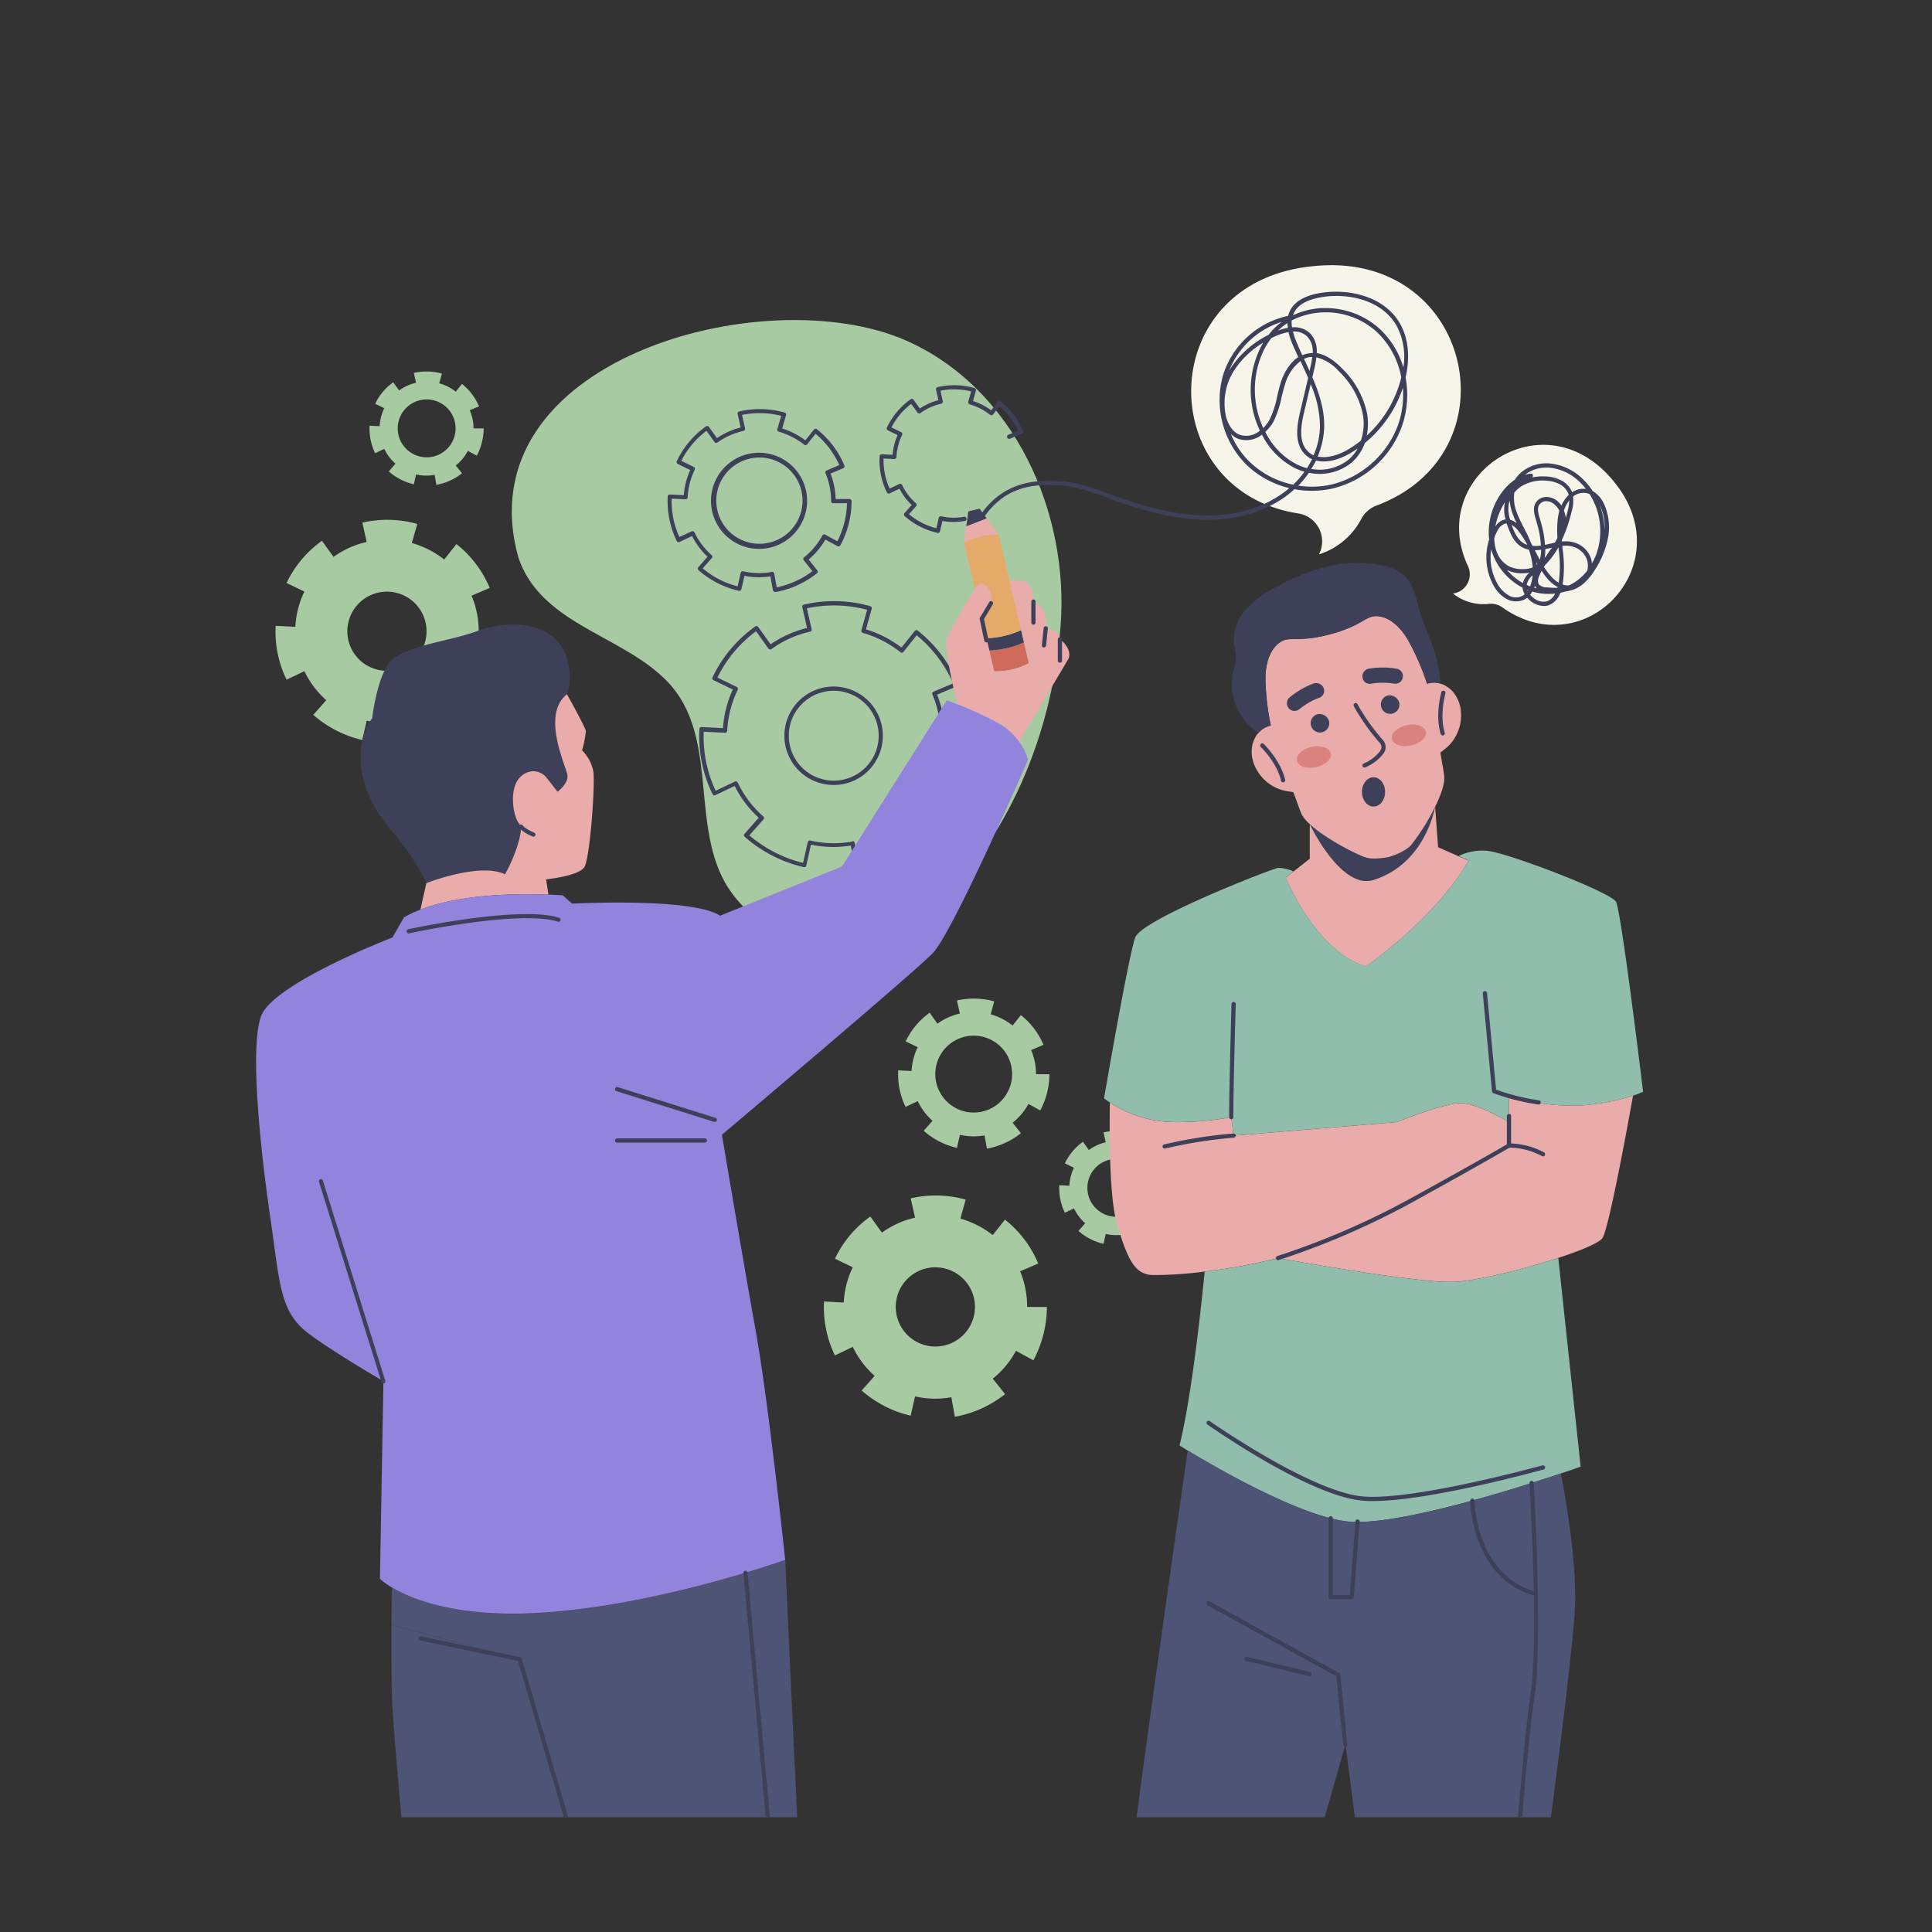 <svg xmlns="http://www.w3.org/2000/svg" xmlns:xlink="http://www.w3.org/1999/xlink" viewBox="0 0 500 500"><rect x="0" y="0" width="500" height="500" fill="#333333" stroke="none"/><defs><clipPath id="clip-path"><rect x="21.7" y="15.92" width="454.37" height="454.37" style="fill:none"/></clipPath></defs><title>Temps_Parole_2</title><g id="OBJECTS"><path d="M262.93,349.59l4.51,2.46a29.39,29.39,0,0,0,3.49-13.81h-5.11A23.6,23.6,0,0,0,264,329l4.7-2a28.4,28.4,0,0,0-8.62-11.36l-3.16,4a25.39,25.39,0,0,0-3.45-2.27,24.49,24.49,0,0,0-4.93-2l1.38-4.91a28.7,28.7,0,0,0-14.23-.33l1.13,5a23.6,23.6,0,0,0-8.58,3.87l-3-4.16a28.21,28.21,0,0,0-9.15,10.9l4.6,2.24a23.75,23.75,0,0,0-2.33,9.11l-5.1-.26a28.44,28.44,0,0,0,2.82,13.95l4.62-2.21a23.41,23.41,0,0,0,5.66,7.5L223,359.86a29.14,29.14,0,0,0,12.68,6.52l1.14-5a23.24,23.24,0,0,0,9.39.22l.9,5.06a29.2,29.2,0,0,0,13-5.86l-3.18-4A23.55,23.55,0,0,0,262.93,349.59Zm-25.75-2.35a10.25,10.25,0,1,1,13.89-4.11A10.25,10.25,0,0,1,237.18,347.24Z" style="fill:#a8caa3"/><path d="M266.16,285.71l3.06,1.66a20.11,20.11,0,0,0,2.37-9.37h-3.47a16.15,16.15,0,0,0-1.26-6.25l3.19-1.34a19.36,19.36,0,0,0-5.84-7.7l-2.15,2.69a16.65,16.65,0,0,0-5.68-2.91l.93-3.33a19.51,19.51,0,0,0-9.66-.23l.77,3.38a15.94,15.94,0,0,0-5.82,2.62l-2-2.83a19.1,19.1,0,0,0-6.21,7.41L237.5,271a16.3,16.3,0,0,0-1.59,6.18l-3.45-.17a19.18,19.18,0,0,0,1.91,9.46l3.14-1.5a15.81,15.81,0,0,0,3.84,5.09l-2.3,2.59a19.61,19.61,0,0,0,8.6,4.42l.78-3.38a15.92,15.92,0,0,0,6.37.15l.61,3.43a19.76,19.76,0,0,0,8.8-4l-2.15-2.71A16.07,16.07,0,0,0,266.16,285.71Zm-18.9,1a9.94,9.94,0,1,1,13.47-4A9.93,9.93,0,0,1,247.26,286.73Z" style="fill:#a8caa3"/><path d="M299.57,313.23l2.3,1.26a15.13,15.13,0,0,0,1.79-7.06H301a12.07,12.07,0,0,0-.94-4.71l2.4-1a14.55,14.55,0,0,0-4.4-5.8l-1.62,2a13.79,13.79,0,0,0-1.76-1.17,13,13,0,0,0-2.52-1l.7-2.51a14.79,14.79,0,0,0-7.27-.17l.58,2.55a12,12,0,0,0-4.38,2l-1.52-2.13a14.51,14.51,0,0,0-4.68,5.58l2.35,1.14a12.3,12.3,0,0,0-1.19,4.66l-2.6-.14a14.48,14.48,0,0,0,1.44,7.13l2.36-1.13a12,12,0,0,0,2.89,3.84l-1.73,2a14.93,14.93,0,0,0,6.48,3.33l.58-2.55a12,12,0,0,0,4.8.11l.47,2.59a14.85,14.85,0,0,0,6.62-3l-1.62-2A12.1,12.1,0,0,0,299.57,313.23Zm-14.23.77a7.49,7.49,0,1,1,10.14-3A7.49,7.49,0,0,1,285.34,314Z" style="fill:#a8caa3"/><path d="M121,174.73l4.51,2.46A29.42,29.42,0,0,0,129,163.38h-5.11a23.48,23.48,0,0,0-1.86-9.22l4.71-2a28.4,28.4,0,0,0-8.62-11.36l-3.16,4a25.39,25.39,0,0,0-3.45-2.27,24.49,24.49,0,0,0-4.93-2L108,135.6a28.7,28.7,0,0,0-14.23-.34l1.13,5a23.58,23.58,0,0,0-8.58,3.86l-3-4.16a28.31,28.31,0,0,0-9.15,10.91l4.6,2.23a23.67,23.67,0,0,0-2.33,9.12l-5.1-.26a28.43,28.43,0,0,0,2.82,13.94l4.62-2.2a23.41,23.41,0,0,0,5.66,7.5L81.08,185a29.12,29.12,0,0,0,12.68,6.51l1.14-5a23.24,23.24,0,0,0,9.39.21l.9,5.07a29.2,29.2,0,0,0,13-5.86l-3.18-4A23.51,23.51,0,0,0,121,174.73Zm-25.75-2.35a10.25,10.25,0,1,1,13.89-4.11A10.26,10.26,0,0,1,95.28,172.38Z" style="fill:#a8caa3"/><path d="M121.08,116.68l2.31,1.25a15.18,15.18,0,0,0,1.78-7.06h-2.61a12,12,0,0,0-1-4.7l2.41-1a14.6,14.6,0,0,0-4.41-5.81l-1.61,2a13.5,13.5,0,0,0-1.77-1.16,12.37,12.37,0,0,0-2.52-1l.71-2.51a14.68,14.68,0,0,0-7.27-.17l.58,2.54a11.86,11.86,0,0,0-4.39,2l-1.52-2.13a14.39,14.39,0,0,0-4.67,5.57l2.34,1.14a12.35,12.35,0,0,0-1.19,4.66l-2.6-.13a14.47,14.47,0,0,0,1.44,7.12l2.36-1.12a12,12,0,0,0,2.9,3.83l-1.73,2a14.88,14.88,0,0,0,6.48,3.33l.58-2.54a11.78,11.78,0,0,0,4.8.1l.46,2.59a14.92,14.92,0,0,0,6.63-3l-1.63-2A12.06,12.06,0,0,0,121.08,116.68Zm-14.23.77a7.49,7.49,0,1,1,10.14-3A7.49,7.49,0,0,1,106.85,117.45Z" style="fill:#a8caa3"/><path d="M274.45,162.4c-1.8,22.37-9.55,44.94-23.58,62.59-14.48,19.77-49.21,27.44-63.28,3.36-9.14-16.58-1.1-39.65-16.32-53.37-11.78-10.87-31.5-14-37.12-30.71C120,93.22,197.75,72,234.5,88.13,262.54,100.54,276.87,132.83,274.45,162.4Z" style="fill:#a8caa3"/><path d="M221.73,224.77a.56.56,0,0,1-.54-.45l-1-5.49a28.2,28.2,0,0,1-10.31-.23L208.66,224a.55.55,0,0,1-.66.41,35.24,35.24,0,0,1-15.31-7.87.54.54,0,0,1,0-.76l3.66-4.14a28.26,28.26,0,0,1-6.22-8.24l-5,2.39a.54.54,0,0,1-.72-.26A34.24,34.24,0,0,1,181,188.67a.55.55,0,0,1,.58-.51l5.52.28a28.93,28.93,0,0,1,2.55-10l-5-2.41a.55.55,0,0,1-.25-.73,34.09,34.09,0,0,1,11.06-13.18.55.55,0,0,1,.76.13l3.21,4.5a28.45,28.45,0,0,1,9.43-4.24l-1.23-5.39a.54.54,0,0,1,.4-.65,34.6,34.6,0,0,1,17.19.4.55.55,0,0,1,.38.67l-1.49,5.33a29.29,29.29,0,0,1,5.45,2.29,31.63,31.63,0,0,1,3.75,2.42l3.43-4.3a.55.55,0,0,1,.76-.09,34.5,34.5,0,0,1,10.42,13.72.61.61,0,0,1,0,.42.57.57,0,0,1-.29.3l-5.11,2.14a28.18,28.18,0,0,1,2,10.11h5.54a.55.55,0,0,1,.39.16.59.59,0,0,1,.16.39,35.69,35.69,0,0,1-4.22,16.68.56.56,0,0,1-.74.22l-4.89-2.66a28.67,28.67,0,0,1-6.64,7.92l3.45,4.33a.54.54,0,0,1,.11.4.57.57,0,0,1-.2.37,35.22,35.22,0,0,1-15.67,7.08Zm-1.08-7.12a.57.57,0,0,1,.31.1.56.56,0,0,1,.23.35l1,5.49a34.22,34.22,0,0,0,14.21-6.43l-3.44-4.33a.55.55,0,0,1,.09-.76,27.3,27.3,0,0,0,7.05-8.41.55.55,0,0,1,.32-.26.51.51,0,0,1,.42,0l4.87,2.65A34.47,34.47,0,0,0,249.52,191H244a.57.57,0,0,1-.39-.16.55.55,0,0,1-.16-.38,27.27,27.27,0,0,0-2.16-10.75.55.55,0,0,1,.29-.71l5.09-2.14a33.49,33.49,0,0,0-9.43-12.45l-3.43,4.3a.54.54,0,0,1-.76.09,30,30,0,0,0-4-2.65,27.88,27.88,0,0,0-5.75-2.36.55.55,0,0,1-.37-.67l1.48-5.31a33.49,33.49,0,0,0-15.59-.37l1.23,5.39a.54.54,0,0,1-.07.41.55.55,0,0,1-.34.24,27.29,27.29,0,0,0-10,4.51.52.52,0,0,1-.4.09.51.51,0,0,1-.36-.22l-3.21-4.5a32.88,32.88,0,0,0-10,12l5,2.42a.55.55,0,0,1,.25.73,27.71,27.71,0,0,0-2.72,10.63.55.55,0,0,1-.57.51l-5.51-.28a33.12,33.12,0,0,0,3.09,15.28l5-2.39a.55.55,0,0,1,.42,0,.57.57,0,0,1,.31.28,27,27,0,0,0,6.6,8.75.53.53,0,0,1,.18.37.53.53,0,0,1-.14.4l-3.65,4.13a34.21,34.21,0,0,0,13.89,7.13l1.23-5.38a.55.55,0,0,1,.65-.41,27,27,0,0,0,11,.24Zm-4.92-14.5a12.74,12.74,0,1,1,11.2-6.65A12.65,12.65,0,0,1,215.73,203.15Zm.06-24.38a11.63,11.63,0,1,0,5.55,1.42A11.66,11.66,0,0,0,215.79,178.77Z" style="fill:#3e4059"/><path d="M200.56,153.16a.55.55,0,0,1-.54-.45l-.63-3.55a19,19,0,0,1-6.72-.15l-.8,3.49a.52.52,0,0,1-.25.34.5.5,0,0,1-.41.07,24.06,24.06,0,0,1-10.47-5.38.54.54,0,0,1,0-.76l2.37-2.68a19.24,19.24,0,0,1-4-5.37l-3.25,1.55a.55.55,0,0,1-.72-.26,23.42,23.42,0,0,1-2.33-11.52.54.54,0,0,1,.57-.51l3.58.18a19.54,19.54,0,0,1,1.67-6.52l-3.23-1.57a.54.54,0,0,1-.25-.72,23.26,23.26,0,0,1,7.55-9,.54.54,0,0,1,.76.13l2.09,2.91a19.32,19.32,0,0,1,6.14-2.76l-.8-3.49a.55.55,0,0,1,.41-.65,23.56,23.56,0,0,1,11.75.27.54.54,0,0,1,.33.26.53.53,0,0,1,.05.41l-1,3.45a19.55,19.55,0,0,1,3.57,1.52,21.52,21.52,0,0,1,2.43,1.56l2.22-2.79a.55.55,0,0,1,.76-.09,23.55,23.55,0,0,1,7.12,9.37.56.56,0,0,1,0,.42.53.53,0,0,1-.29.3l-3.3,1.39a19.48,19.48,0,0,1,1.32,6.59h3.59a.59.59,0,0,1,.39.16.51.51,0,0,1,.15.39,24.22,24.22,0,0,1-2.88,11.39.53.53,0,0,1-.32.27.56.56,0,0,1-.42,0l-3.16-1.72a19.41,19.41,0,0,1-4.33,5.16l2.23,2.81a.56.56,0,0,1-.09.77,24.11,24.11,0,0,1-10.71,4.84Zm-.73-5.17a.5.5,0,0,1,.31.1.56.56,0,0,1,.23.35L201,152a23,23,0,0,0,9.25-4.18L208,145a.52.52,0,0,1-.11-.4.55.55,0,0,1,.2-.37,18.27,18.27,0,0,0,4.74-5.65.55.55,0,0,1,.32-.26.56.56,0,0,1,.42.05l3.14,1.71a23.28,23.28,0,0,0,2.5-9.85h-3.58a.55.55,0,0,1-.38-.16.51.51,0,0,1-.16-.39,18.5,18.5,0,0,0-1.45-7.21.54.54,0,0,1,.29-.72l3.28-1.38a22.59,22.59,0,0,0-6.14-8.11L208.89,115a.54.54,0,0,1-.76.09,19.44,19.44,0,0,0-6.58-3.37.54.54,0,0,1-.37-.67l1-3.43a22.65,22.65,0,0,0-10.15-.24l.79,3.48a.54.54,0,0,1-.07.41.57.57,0,0,1-.34.25,18.34,18.34,0,0,0-6.73,3,.52.52,0,0,1-.4.1.61.61,0,0,1-.36-.22l-2.07-2.91a22.15,22.15,0,0,0-6.53,7.78l3.21,1.56a.55.55,0,0,1,.26.73,18.66,18.66,0,0,0-1.83,7.14.55.55,0,0,1-.57.52l-3.56-.18a22.17,22.17,0,0,0,2,9.94L179,137.5a.55.55,0,0,1,.42,0,.54.54,0,0,1,.31.28,18.36,18.36,0,0,0,4.44,5.88.57.57,0,0,1,.18.37.53.53,0,0,1-.14.4l-2.36,2.67a23,23,0,0,0,9.05,4.64l.79-3.48a.55.55,0,0,1,.65-.41,18.11,18.11,0,0,0,7.36.17Zm-3.35-5.94a12.44,12.44,0,1,1,3.52-.52A12.15,12.15,0,0,1,196.48,142.05Zm.06-23.64a11.44,11.44,0,0,0-3.21.47,11.16,11.16,0,1,0,3.21-.47Z" style="fill:#3e4059"/><path d="M242.72,137.91a.25.25,0,0,1-.12,0,19.58,19.58,0,0,1-8.5-4.36.54.54,0,0,1,0-.77l1.85-2.09a15.49,15.49,0,0,1-3.17-4.21l-2.53,1.21a.55.55,0,0,1-.73-.26,19.05,19.05,0,0,1-1.89-9.35.55.55,0,0,1,.57-.52l2.79.15a15.72,15.72,0,0,1,1.31-5.11l-2.52-1.22a.55.55,0,0,1-.25-.73,18.89,18.89,0,0,1,6.14-7.32.55.55,0,0,1,.76.13l1.62,2.27a15.66,15.66,0,0,1,4.81-2.16l-.62-2.72a.56.56,0,0,1,.41-.66,19.2,19.2,0,0,1,9.54.23.53.53,0,0,1,.38.67l-.75,2.69a16.36,16.36,0,0,1,4.7,2.41L258.2,104a.55.55,0,0,1,.76-.09,19.16,19.16,0,0,1,5.78,7.62.55.55,0,0,1,0,.42.59.59,0,0,1-.3.3l-3.07,1.28a.53.53,0,0,1-.71-.29.54.54,0,0,1,.29-.71l2.55-1.07a18,18,0,0,0-4.8-6.35L257,107.26a.54.54,0,0,1-.76.09,16.59,16.59,0,0,0-2.18-1.43,15.17,15.17,0,0,0-3.1-1.27.54.54,0,0,1-.37-.67l.74-2.67a18.08,18.08,0,0,0-7.94-.19l.61,2.71a.5.5,0,0,1-.07.41.53.53,0,0,1-.34.24,14.77,14.77,0,0,0-5.39,2.43.55.55,0,0,1-.41.09.51.51,0,0,1-.35-.22l-1.62-2.26a17.91,17.91,0,0,0-5.11,6.09l2.5,1.22a.55.55,0,0,1,.26.73,14.81,14.81,0,0,0-1.47,5.73.54.54,0,0,1-.57.51l-2.77-.14a18,18,0,0,0,1.57,7.79l2.52-1.2a.55.55,0,0,1,.42,0,.53.53,0,0,1,.31.28,14.6,14.6,0,0,0,3.56,4.71.59.59,0,0,1,.18.38.52.52,0,0,1-.14.39l-1.84,2.08a18.51,18.51,0,0,0,7.09,3.63l.61-2.7a.55.55,0,0,1,.66-.41,14.68,14.68,0,0,0,5.9.13.54.54,0,0,1,.63.44.54.54,0,0,1-.43.63,15.56,15.56,0,0,1-5.81,0l-.62,2.73a.61.61,0,0,1-.25.34A.6.6,0,0,1,242.72,137.91Z" style="fill:#3e4059"/><path d="M335.89,132.86a7.32,7.32,0,0,1,5.53,10.47l-.08.14a18.73,18.73,0,0,0,10.87-9,7.44,7.44,0,0,1,4-3.62c36.35-13.59,24.79-66-16-62C298.37,72.57,298.39,127,335.89,132.86Z" style="fill:#f7f4e9"/><path d="M312.38,134.51c-.88,0-1.71,0-2.5-.07-8.09-.45-15.93-3-21.85-5.1l-1.38-.5c-4.07-1.49-8.27-3-12.59-3.23-4.75-.24-13.58-.67-19.65,8.64a.53.53,0,0,1-.75.15.55.55,0,0,1-.16-.75c6.41-9.83,16-9.36,20.61-9.13s8.77,1.78,12.91,3.29l1.38.51c5.86,2.11,13.59,4.59,21.54,5,5.64.31,13.88-.31,21.05-5a25.52,25.52,0,0,0,2.67-2,24.1,24.1,0,0,1-11.3-6.26,23.67,23.67,0,0,1-5.88-22.81,22.61,22.61,0,0,1,16.9-15.51,6.29,6.29,0,0,1,.51-1.41c1.14-2.22,3.6-3.71,7.32-4.42,7.26-1.38,17,.51,21.17,7.94,2.1,3.73,2.59,8.62,1.38,13.84a24.53,24.53,0,0,1-1,12.77,25.47,25.47,0,0,1-17.59,15.89,24.18,24.18,0,0,1-10.16.25,25.84,25.84,0,0,1-3.39,2.64C325.18,133.46,318,134.51,312.38,134.51ZM336,125.68a23,23,0,0,0,8.93-.37,24.71,24.71,0,0,0,16.83-15.2,23.33,23.33,0,0,0,1.3-9.74,31.19,31.19,0,0,1-9.84,14.29,12.27,12.27,0,0,1-3.24,4.9,13.12,13.12,0,0,1-11.24,2.79A24.6,24.6,0,0,1,336,125.68Zm-17.49-13.44a21.65,21.65,0,0,0,4.68,7.07,22.86,22.86,0,0,0,11.5,6.13,24.26,24.26,0,0,0,2.91-3.36,14.14,14.14,0,0,1-2.49-.94,19.48,19.48,0,0,1-8.51-8.66,6.44,6.44,0,0,1-6.36,1A5.89,5.89,0,0,1,318.46,112.24Zm20.88,9.12a11.93,11.93,0,0,0,9.86-2.61,10.18,10.18,0,0,0,2.11-2.69c-.59.42-1.2.81-1.83,1.18-2.66,1.6-6.08,2.69-8.94,1.94A24.43,24.43,0,0,1,339.34,121.36Zm-11.92-9.58a18.49,18.49,0,0,0,8.12,8.38,13.7,13.7,0,0,0,2.66,1,25.27,25.27,0,0,0,1.31-2.31,6.26,6.26,0,0,1-1.7-1.14c-2.89-2.74-2.32-7.2-1.37-11.2l2.06-8.73c-.59-1.34-1.21-2.68-1.83-4l-.15-.33a11.31,11.31,0,0,0-3.9,5.69c-.39,1.19-.69,2.45-1,3.66a25.85,25.85,0,0,1-2.14,6.41A9.77,9.77,0,0,1,327.42,111.78ZM341,118.15c2.53.57,5.63-.48,7.92-1.84a31,31,0,0,0,3.28-2.28,13.92,13.92,0,0,0,.49-6.9,21.59,21.59,0,0,0-6.23-11.08,11.21,11.21,0,0,0-5.78-3.57,25.53,25.53,0,0,1-.57,3.12l-.48,2.05c1.74,4,3.13,8.23,3.07,12.65A20.71,20.71,0,0,1,341,118.15Zm-1.8-18.69-1.71,7.27c-.87,3.7-1.43,7.8,1.06,10.15a5,5,0,0,0,1.41.94,19.72,19.72,0,0,0,1.65-7.53A27.91,27.91,0,0,0,339.21,99.46ZM326.9,88.69a23.13,23.13,0,0,0-7.2,6.72,15.68,15.68,0,0,0-2.38,12.49c.35,1.3,1.25,3.62,3.32,4.55a5.38,5.38,0,0,0,5.42-1c-.31-.66-.59-1.34-.85-2A24.66,24.66,0,0,1,326.9,88.69Zm13.86,2.7c2.1.33,4.27,1.63,6.49,3.89a22.82,22.82,0,0,1,6.53,11.65,15.36,15.36,0,0,1-.07,5.82,30.13,30.13,0,0,0,8.84-14.67c0-.13.07-.27.1-.4A21.53,21.53,0,0,0,356.41,86a19.62,19.62,0,0,0-22.12-3.07,8.29,8.29,0,0,0,.08,1.79A6,6,0,0,1,339,86.21,6.57,6.57,0,0,1,340.76,91.39ZM329,87.52c-4.29,5.64-5.53,14.11-2.77,21.57.22.57.45,1.13.7,1.68a9,9,0,0,0,1.61-2.11,24.09,24.09,0,0,0,2-6.14c.29-1.24.6-2.52,1-3.75s1.74-4.6,4.46-6.36c-.46-1-.93-2-1.36-3a21.21,21.21,0,0,1-1.19-3.45,14.19,14.19,0,0,0-3.65,1.18C329.56,87.24,329.28,87.37,329,87.52Zm8.47,5.37.19.4c.42.9.84,1.8,1.25,2.71l.15-.65a25,25,0,0,0,.54-2.95,3.91,3.91,0,0,0-.49,0A5.33,5.33,0,0,0,337.47,92.89ZM331.7,83.3A21.65,21.65,0,0,0,318.07,96q.35-.6.72-1.17a25.16,25.16,0,0,1,9.5-8.16A17.73,17.73,0,0,1,331.7,83.3ZM343,79.73a20.88,20.88,0,0,1,14.19,5.49,22.17,22.17,0,0,1,6,9.86,17.14,17.14,0,0,0-1.7-10.68c-3.92-7-13.12-8.71-20-7.4-3.37.65-5.58,1.94-6.55,3.85a4,4,0,0,0-.31.74A19.42,19.42,0,0,1,343,79.73Zm-8.39,6.07a20.71,20.71,0,0,0,1.1,3.14c.42,1,.87,2,1.32,3a6.74,6.74,0,0,1,2-.54,5.32,5.32,0,0,1,.69,0A5.52,5.52,0,0,0,338.21,87,4.86,4.86,0,0,0,334.58,85.8Zm-1.4-2.2c-.23.15-.47.31-.69.48a15.11,15.11,0,0,0-1.74,1.46,13.28,13.28,0,0,1,2.53-.69A10.53,10.53,0,0,1,333.18,83.6Z" style="fill:#3e4059"/><path d="M379.9,146.5a5,5,0,0,1-3.8,7.09H376a12.74,12.74,0,0,0,9.2,2.7,5.09,5.09,0,0,1,3.56.87c21.47,15.32,46.61-11.12,28.86-32.59C399.61,102.43,369,123.12,379.9,146.5Z" style="fill:#f7f4e9"/><path d="M399.53,156.82a5.41,5.41,0,0,1-2.87-.89,6.31,6.31,0,0,1-1.42-1.23,4.35,4.35,0,0,1-.57.38,5.13,5.13,0,0,1-5-.2,8.85,8.85,0,0,1-3.28-3.62,15.14,15.14,0,0,1-1-11.63,17.37,17.37,0,0,1,3.92-13,13.43,13.43,0,0,1,2.73-2.49,9.27,9.27,0,0,1,2.36-2.44,10.28,10.28,0,0,1,6.1-1.79,13.94,13.94,0,0,1,9.34,4.29,16.88,16.88,0,0,1,2.34,2.87,7.66,7.66,0,0,1,3,3.47,14.72,14.72,0,0,1,.92,8.91,23.29,23.29,0,0,1-3.47,8.22,14.79,14.79,0,0,1-2.42,3,8.5,8.5,0,0,1-3.26,2,12,12,0,0,1-1.95.44c-.39.12-.79.22-1.19.31a5.28,5.28,0,0,1-3.1,3.25A3.76,3.76,0,0,1,399.53,156.82ZM396,153.93a5.35,5.35,0,0,0,1.22,1.08,3.87,3.87,0,0,0,3.14.6,3.77,3.77,0,0,0,2.12-2,14.89,14.89,0,0,1-5.7-.45l-.22-.07A5,5,0,0,1,396,153.93Zm-10.1-11.7a13.92,13.92,0,0,0,1.46,8.51,7.78,7.78,0,0,0,2.86,3.19,3.6,3.6,0,0,0,4.38-.13,4.26,4.26,0,0,1-.56-1.71A16.34,16.34,0,0,1,385.92,142.23Zm9.38,10.43c0,.09.07.18.11.27l.12-.19Zm1.75-.55h.05l.65.17a2.41,2.41,0,0,1-.41-.48l-.12-.19C397.17,151.78,397.12,151.94,397.05,152.11Zm1.92-4.34a14,14,0,0,0-.62,1.37,2.33,2.33,0,0,0-.1,2.07,2.71,2.71,0,0,0,2.07.8c.91.08,1.83.14,2.76.13,0-.06,0-.12.05-.17s0,0,0-.05a9.35,9.35,0,0,1-2.63-2.14A18.77,18.77,0,0,1,399,147.77Zm-3.82,3.63q.42.19.87.36a9,9,0,0,0,.29-.88,11.42,11.42,0,0,0,.35-2,4.35,4.35,0,0,0-1.48,2.26Zm9.26-.12a4.42,4.42,0,0,0,.93.2,3.39,3.39,0,0,0,.78,0,13.11,13.11,0,0,0,4.69-3.81v0a5,5,0,0,0-.67-4,5.58,5.58,0,0,0-3.46-2.3,7.55,7.55,0,0,0-2.33-.09l.09.93A32,32,0,0,1,404.41,151.28ZM390,147.51a15.09,15.09,0,0,0,4.13,3.38,5.23,5.23,0,0,1,1.67-2.67,8.49,8.49,0,0,1-1.39.14,9.06,9.06,0,0,1-4.14-.72Zm9.57-.81a18.62,18.62,0,0,0,1.75,2.35,8.37,8.37,0,0,0,2.07,1.76,31.34,31.34,0,0,0,0-8.54l-.06-.64A21.19,21.19,0,0,1,400,146.1C399.82,146.3,399.69,146.5,399.57,146.7Zm-12.85-7.53a10.43,10.43,0,0,0,.57,3.49,6.87,6.87,0,0,0,3.44,4,8,8,0,0,0,3.65.62,6.4,6.4,0,0,0,2.29-.43,18.45,18.45,0,0,0-1-4.6,5.79,5.79,0,0,1-2-.78c-1.75-1.09-2.66-3.06-3.32-4.84-.14-.37-.28-.75-.4-1.14a1.61,1.61,0,0,0-.37,0,3.48,3.48,0,0,0-2.06,1.93A11.8,11.8,0,0,0,386.72,139.17Zm10.9,6.37c0,.21.06.42.09.63l.16-.18C397.79,145.84,397.71,145.69,397.62,145.54Zm7.64-5.44a7.71,7.71,0,0,1,1.65.17A6.61,6.61,0,0,1,411,143a6,6,0,0,1,1,2.81,15.89,15.89,0,0,0,1.07-2.24,17.92,17.92,0,0,0-1.67-15.68,3.91,3.91,0,0,0-.65-.24,4.44,4.44,0,0,0-3.64.83,10.42,10.42,0,0,1-.41,4.07,39.37,39.37,0,0,1-2.5,7.23c0,.11,0,.23,0,.34C404.6,140.12,404.93,140.1,405.26,140.1Zm-8.05,2.29.13.27c.38.73.76,1.47,1.15,2.2a7.88,7.88,0,0,0,.34-2.58A12.48,12.48,0,0,1,397.21,142.39Zm2.7-.28a9.71,9.71,0,0,1-.18,2.34l.78-1.1.52-.75q.3-.42.6-.87l-.27.06-.9.2Zm-3.28-.84a9.75,9.75,0,0,0,2.16-.08,25.24,25.24,0,0,0-1.17-6.21l0-.11c-.49-1.52-1.1-3.41-.09-4.9a3.3,3.3,0,0,1,2.79-1.36,4.58,4.58,0,0,1,2.79,1.12,5.83,5.83,0,0,1,1,1.11,8.3,8.3,0,0,1,1.39-2.25c.16-.18.33-.35.5-.51a2.67,2.67,0,0,0-.09-.26,4.87,4.87,0,0,0-2.39-2.57,8.67,8.67,0,0,0-3.63-.86A10.46,10.46,0,0,0,394,125.7a7.79,7.79,0,0,0-2.1,1.8,10.29,10.29,0,0,0,.7,5.28,33.56,33.56,0,0,0,1.8,3.84l.76,1.49c.38.78.72,1.53,1,2.27Zm3.58-11.57a2.2,2.2,0,0,0-1.82.89c-.71,1-.21,2.58.23,3.94l0,.11a26.58,26.58,0,0,1,1.21,6.36l.35-.07.89-.2,1.33-.29q.36-.6.66-1.23a27.06,27.06,0,0,1,.12-5.17,15.57,15.57,0,0,1,.37-1.83,4.6,4.6,0,0,0-1.23-1.64,3.37,3.37,0,0,0-2.1-.87Zm-9,6.15.15.39c.6,1.61,1.41,3.38,2.88,4.3a4.34,4.34,0,0,0,1,.45l-.05-.14a24.43,24.43,0,0,0-2.29-3.52A6.13,6.13,0,0,0,391.24,135.85ZM414,130.67a19.59,19.59,0,0,1,1.26,6.42,13,13,0,0,0-1.1-6.08ZM389.45,130a18.05,18.05,0,0,0-2.46,6.27,4,4,0,0,1,2.38-1.81l.28,0a9.53,9.53,0,0,1-.22-4.29S389.44,130,389.45,130Zm14.73,5.38c0,.09,0,.18,0,.28C404.17,135.55,404.18,135.46,404.18,135.37Zm-13.37-.88a4.82,4.82,0,0,1,1.73.93,24.12,24.12,0,0,1-1-2.26,13.33,13.33,0,0,1-.84-3.6,5.16,5.16,0,0,0-.21.77A8.89,8.89,0,0,0,390.81,134.49Zm13.94-2.34a7.78,7.78,0,0,1,.47,1.9c.16-.56.32-1.14.46-1.73a11.7,11.7,0,0,0,.45-2.85A7.89,7.89,0,0,0,404.75,132.15Zm-5.5-8.87.63,0a9.82,9.82,0,0,1,4.09,1,6,6,0,0,1,2.89,3.1,5.5,5.5,0,0,1,3.58-.87,17.66,17.66,0,0,0-1.35-1.52,13,13,0,0,0-8.6-4,9.12,9.12,0,0,0-5.46,1.6l-.37.27a8.42,8.42,0,0,1,1.48-.29.53.53,0,0,1,.59.49.55.55,0,0,1-.21.49A12.76,12.76,0,0,1,399.25,123.28Z" style="fill:#3e4059"/><g style="clip-path:url(#clip-path)"><path d="M371.44,208.73c-.15.87-2.73,14.88-15.95,19-8.17,2.56-16-13.49-16.49-14.42,4.17,3.88,12.4,8,14.43,8.59,2.45.73,6.21-.18,6.21-.18s3.72-1.09,5.48-2.95A56.17,56.17,0,0,0,371.44,208.73Z" style="fill:#3e4059"/><path d="M371.45,208.71v0a56.17,56.17,0,0,1-6.32,10.07c-1.76,1.86-5.48,2.95-5.48,2.95s-3.76.91-6.21.18c-2-.61-10.26-4.71-14.43-8.59l0,0A10.73,10.73,0,0,1,337,211c-.49-.86-1.7-4.55-2.29-6-.73-.09-1.7-.26-2-.33a9.51,9.51,0,0,1-2.09-.63,11.12,11.12,0,0,1-5.76-5.54,9,9,0,0,1-.8-5.47,6.87,6.87,0,0,1,.89-2.33,1.74,1.74,0,0,1,.54-.78.93.93,0,0,1,.16-.18,5.65,5.65,0,0,1,1.45-1.26,6.81,6.81,0,0,1,1.77-.7h0a63.76,63.76,0,0,1-1.39-12.41c.12-6.9,3.42-9.57,5.6-9.87s4.85.34,11.13-1.33,8.29-3.58,10.32-4.41,6.23-.17,9.77,5.75a62.82,62.82,0,0,1,5,11.46h0a6,6,0,0,1,1.88-.29,5.46,5.46,0,0,1,1.55.25,4.59,4.59,0,0,1,.56.18,1.86,1.86,0,0,1,.85.41,7.08,7.08,0,0,1,1.94,1.58,9,9,0,0,1,2,5.12,11.12,11.12,0,0,1-2.23,7.69,9.34,9.34,0,0,1-1.49,1.59c-.22.21-1,.79-1.59,1.25.22,1.6,1,5.42,1,6.42C373.87,203.09,372.82,205.9,371.45,208.71Z" style="fill:#eaabab"/><path d="M380.08,222.72c-8.54,15-26.6,27.41-26.6,27.41-13.06-3.94-20.74-23-20.74-23l2-1.57,4.23-3.33v-8.91l0,0c.45.93,8.32,17,16.49,14.42,13.22-4.15,15.8-18.16,15.95-19v0l.77,10.52,5.27,2.34Z" style="fill:#eaabab"/><path d="M372.76,176.89a5.46,5.46,0,0,0-1.55-.25,6,6,0,0,0-1.88.29h0a62.82,62.82,0,0,0-5-11.46c-3.54-5.92-7.74-6.58-9.77-5.75s-4,2.72-10.32,4.41-9,1-11.13,1.33-5.48,3-5.6,9.87a63.76,63.76,0,0,0,1.39,12.41h0a6.81,6.81,0,0,0-1.77.7,5.65,5.65,0,0,0-1.45,1.26,15.23,15.23,0,0,1-6.53-16,16,16,0,0,0,.74-3.48,28.41,28.41,0,0,0-.53-3.65,11.87,11.87,0,0,1,3.36-9.19,29,29,0,0,1,8.21-5.79,51.35,51.35,0,0,1,14.19-5.31,33.47,33.47,0,0,1,12.18,0,12.25,12.25,0,0,1,6.11,2.63c2.13,2,2.91,5,3.59,7.78C368.62,163.46,372.22,167.77,372.76,176.89Z" style="fill:#3e4059"/><path d="M409.42,286.07a56.19,56.19,0,0,0,13.21-2.52c-1,5.6-6.15,34-7.89,36.82-.77,1.24-5.48,3.22-11.48,5.18-9.06,3-21.06,5.91-26.85,6.18-9.63.46-45.66-6.15-45.66-6.15a99.74,99.74,0,0,0,14.05-4.67c18.52-7.88,45.73-24.45,45.73-24.45V283.51A51.06,51.06,0,0,0,409.42,286.07Z" style="fill:#eaabab"/><path d="M311.77,329.07a100.14,100.14,0,0,1-13.56.91c-4.63-.18-6.43-4.26-9.08-13-2.14-7-2-24.81-1.9-31.65a30.77,30.77,0,0,0,16.2,5.07,76.84,76.84,0,0,0,15.21-1.27l.62,4.78,42.18-3.51s12.52-5,16.74-4.92,12.35,4.92,12.35,4.92v6.08S363.32,313,344.8,320.91a99.74,99.74,0,0,1-14.05,4.67A146,146,0,0,1,311.77,329.07Z" style="fill:#eaabab"/><path d="M403.92,381.34c-12.36,4.15-43.66,14-55.75,12.36-12.71-1.75-34.12-14.26-40.82-18.32l-2.09-1.29c3.17-12.71,5.7-36.77,6.51-45a146,146,0,0,0,19-3.49s36,6.61,45.66,6.15c5.79-.27,17.79-3.21,26.85-6.18l5.79,54S407.12,380.27,403.92,381.34Z" style="fill:#91bdad"/><path d="M422.63,283.55a56.19,56.19,0,0,1-13.21,2.52,51.06,51.06,0,0,1-18.89-2.56v6.87s-8.13-4.85-12.35-4.92-16.74,4.92-16.74,4.92l-42.18,3.51-.62-4.78a76.84,76.84,0,0,1-15.21,1.27,30.77,30.77,0,0,1-16.2-5.07,16.59,16.59,0,0,1-1.5-1.08s6.33-36.9,8.07-41.62,35.4-17.78,36.95-18a10,10,0,0,1,4,.91l-2,1.57s7.68,19.07,20.74,23c0,0,18.06-12.37,26.6-27.41l-2.59-1.15a13.73,13.73,0,0,1,7.35-1.33c4.69.27,32,10.64,33.38,13.2s7,49.14,7,49.14S424.29,283,422.63,283.55Z" style="fill:#91bdad"/><path d="M333.23,629.51c-3.64,1.47-12.12,4.72-16.78,4.79s-12.85-5.11-16.05-7.3L299,626S289,529.59,288.39,520.23s19-144.85,19-144.85c6.7,4.06,28.11,16.57,40.82,18.32,12.09,1.68,43.39-8.21,55.75-12.36,1.33,6.92,4,22.39,3.67,34-.47,15.4-12.66,102.32-12.66,102.32l2.56,108.74-1.7.64c-2.9,1.06-8.92,3.1-13.15,3.58-3.42.37-9.17-2.4-13.27-4.73-2.83-1.59-4.88-3-4.88-3l-6.42-94.8-9.9-76.65L329.1,518.58s4.67,14.77,6.23,27.14-.37,83.07-.37,83.07Z" style="fill:#4e5475"/><path d="M353.14,198.64a.55.55,0,0,1-.51-.34.55.55,0,0,1,.3-.71,10.38,10.38,0,0,0,4.28-3.29,1.62,1.62,0,0,0-.14-2.05,55,55,0,0,1-6.7-9.48.54.54,0,0,1,.21-.74.54.54,0,0,1,.74.21,53.8,53.8,0,0,0,6.57,9.29,2.71,2.71,0,0,1,.18,3.44,11.44,11.44,0,0,1-4.73,3.62A.46.46,0,0,1,353.14,198.64Z" style="fill:#3e4059"/><path d="M344,186.83a2.41,2.41,0,1,1-3-2A2.58,2.58,0,0,1,344,186.83Z" style="fill:#3e4059"/><path d="M362.16,182a2.41,2.41,0,1,1-3-2A2.59,2.59,0,0,1,362.16,182Z" style="fill:#3e4059"/><path d="M340.23,176.79a21.4,21.4,0,0,0-6.61,3.81A2,2,0,0,0,335,184a2.2,2.2,0,0,0,1.41-.58l.33-.26a18.65,18.65,0,0,1,4-2.32l.53-.2a2.07,2.07,0,0,0,1.19-.92,2,2,0,0,0-2.21-2.88Z" style="fill:#3e4059"/><path d="M354,173.1a21.27,21.27,0,0,1,7.63,0,2,2,0,0,1,1.18.9,2,2,0,0,1,.2,1.52,2,2,0,0,1-.9,1.17,2.22,2.22,0,0,1-1.52.2l-.41-.06a18.71,18.71,0,0,0-4.61,0l-.55.09a2.11,2.11,0,0,1-1.5-.2,2,2,0,0,1,.48-3.6Z" style="fill:#3e4059"/><path d="M332.05,202.47a.55.55,0,0,1-.53-.43c-1-4.64-5.19-8.69-5.23-8.73a.55.55,0,0,1,0-.77.54.54,0,0,1,.77,0c.18.17,4.41,4.31,5.54,9.27a.54.54,0,0,1-.41.65Z" style="fill:#3e4059"/><path d="M373.37,190.34a.56.56,0,0,1-.52-.38c-1.5-4.87.1-10.56.17-10.8a.54.54,0,0,1,.67-.38.56.56,0,0,1,.38.68s-1.58,5.63-.17,10.17a.57.57,0,0,1-.36.69Z" style="fill:#3e4059"/><path d="M358.47,204.94c0,2.1-1.35,3.79-3,3.79s-3-1.69-3-3.79,1.35-3.79,3-3.79S358.47,202.85,358.47,204.94Z" style="fill:#3e4059"/><path d="M301.41,297.25a.55.55,0,0,1-.53-.41.54.54,0,0,1,.4-.66,120.48,120.48,0,0,1,17.94-2.83.54.54,0,0,1,.59.49.55.55,0,0,1-.5.59,122.29,122.29,0,0,0-17.76,2.8A.36.36,0,0,1,301.41,297.25Z" style="fill:#3e4059"/><path d="M330.75,326.12a.54.54,0,0,1-.52-.39.53.53,0,0,1,.37-.67,201,201,0,0,0,35.09-15.26c16.51-9.11,23-12.87,24.29-13.65v-7.33a.55.55,0,0,1,.55-.54.54.54,0,0,1,.54.54v7.64a.55.55,0,0,1-.26.47c-.06,0-5.88,3.5-24.59,13.82a201.24,201.24,0,0,1-35.31,15.35A.44.44,0,0,1,330.75,326.12Z" style="fill:#3e4059"/><path d="M399.33,299.27a.6.6,0,0,1-.28-.08,18.31,18.31,0,0,0-8.52-2.18h0a.55.55,0,0,1-.55-.54.55.55,0,0,1,.54-.55h.2a19.38,19.38,0,0,1,8.89,2.33.55.55,0,0,1,.19.75A.55.55,0,0,1,399.33,299.27Z" style="fill:#3e4059"/><path d="M398.23,285.86h-.07a59.56,59.56,0,0,1-11.68-2.95.55.55,0,0,1-.35-.45l-2.38-25.36a.53.53,0,0,1,.49-.59.54.54,0,0,1,.6.49l2.35,25a57.29,57.29,0,0,0,11.11,2.76.55.55,0,0,1-.07,1.09Z" style="fill:#3e4059"/><path d="M318.64,289.66a.54.54,0,0,1-.54-.55c0-8.14.61-29.07.62-29.28a.57.57,0,0,1,.56-.53.55.55,0,0,1,.53.56c0,.22-.63,21.12-.62,29.25a.55.55,0,0,1-.55.55Z" style="fill:#3e4059"/><path d="M355.28,388.47c-.84,0-1.64,0-2.38-.08-13.75-1-39.35-19-40.43-19.72a.55.55,0,0,1-.14-.76.54.54,0,0,1,.76-.13c.27.18,26.44,18.53,39.89,19.52s45.88-8,46.2-8.05a.56.56,0,0,1,.68.38.54.54,0,0,1-.38.67C398.21,380.65,369.93,388.47,355.28,388.47Z" style="fill:#3e4059"/><path d="M348.17,452a.55.55,0,0,1-.55-.49l-1.8-17.69-33.3-18.38a.55.55,0,1,1,.52-1L346.6,433a.56.56,0,0,1,.28.43l1.83,18a.55.55,0,0,1-.49.6Z" style="fill:#3e4059"/><path d="M338.85,433.77h-.13l-16.35-3.95a.55.55,0,0,1,.26-1.06L339,432.7a.54.54,0,0,1-.13,1.07Z" style="fill:#3e4059"/><path d="M349.82,413.88h-5.44a.55.55,0,0,1-.54-.55V392.94a.54.54,0,0,1,.54-.54.55.55,0,0,1,.55.54v19.85h4.39l1.47-19a.55.55,0,1,1,1.09.09l-1.52,19.44A.54.54,0,0,1,349.82,413.88Z" style="fill:#3e4059"/><path d="M396.58,412.78a.51.51,0,0,1-.17,0c-15.69-5.11-15.89-24.21-15.89-24.4a.54.54,0,0,1,.54-.55h0a.55.55,0,0,1,.55.54c0,.19.21,18.51,15.14,23.37a.55.55,0,0,1,.35.69A.56.56,0,0,1,396.58,412.78Z" style="fill:#3e4059"/><path d="M393.76,628.31a.54.54,0,0,1-.54-.52l-3.79-114.51c.05-.65,4.34-59.66,6.61-74.36s-.19-54.68-.22-55.08a.55.55,0,0,1,.51-.58.54.54,0,0,1,.58.51c0,.4,2.48,40.57.21,55.31s-6.56,73.63-6.6,74.23l3.79,114.44a.55.55,0,0,1-.53.56Z" style="fill:#3e4059"/><path d="M344.4,195c.31,1.45-1.41,3-3.82,3.55s-4.63-.25-4.94-1.7,1.41-3,3.82-3.55S344.09,193.51,344.4,195Z" style="fill:#da837e"/><path d="M369,189.37c.31,1.45-1.4,3-3.82,3.56s-4.63-.25-4.94-1.71,1.41-3,3.82-3.55S368.7,187.92,369,189.37Z" style="fill:#da837e"/><path d="M256,168.33a23.83,23.83,0,0,0,9-2.09q.63,2.69,1.27,5.38a17.94,17.94,0,0,1-9,2.11C256.87,171.94,256.44,170.13,256,168.33Z" style="fill:#d06b5c"/><path d="M255.28,165.19a23.83,23.83,0,0,0,9-2.09c.24,1,.49,2.09.74,3.14a23.83,23.83,0,0,1-9,2.09C255.77,167.28,255.52,166.24,255.28,165.19Z" style="fill:#3e4059"/><polygon points="255.38 134.19 250.07 136.25 250.61 132.33 253.53 131.65 255.38 134.19" style="fill:#3e4059"/><path d="M258.44,138.43a17.66,17.66,0,0,0-9,2.11l.59-4.29,5.31-2.06Z" style="fill:#eaabab"/><path d="M256.14,156.49c1.49-2.89-1.19-6-2.56-5.41a5.35,5.35,0,0,0-1.29,1.42q-1.41-6-2.81-12a17.66,17.66,0,0,1,9-2.11c.93,4,1.87,7.95,2.81,11.94q.6,2.63,1.24,5.26c.58,2.49,1.16,5,1.75,7.47a23.83,23.83,0,0,1-9,2.09c-.41-1.7-.8-3.39-1.2-5.08A27,27,0,0,0,256.14,156.49Z" style="fill:#e5a96a"/><path d="M253.58,151.08c1.37-.61,4,2.52,2.56,5.41a27,27,0,0,1-2.06,3.62c.4,1.69.79,3.38,1.2,5.08.24,1.05.49,2.09.74,3.14.42,1.8.85,3.61,1.27,5.4a17.94,17.94,0,0,0,9-2.11q-.64-2.7-1.27-5.38c-.25-1.05-.5-2.1-.74-3.14-.59-2.5-1.17-5-1.75-7.47l3-.71a9.49,9.49,0,0,1,2,.78A5.52,5.52,0,0,1,270,158a8.47,8.47,0,0,1,.65,4.58s3.3.33,3.67,2.85c0,0,3.19,2.28,2.24,5L263.75,192a16.36,16.36,0,0,0-5.53-4.88,90,90,0,0,0-10.44-4.81s-3.78-14.9-2.72-17.2a120.06,120.06,0,0,1,7.23-12.6A5.35,5.35,0,0,1,253.58,151.08Z" style="fill:#eaabab"/><path d="M267.45,155.52v.18a9.49,9.49,0,0,0-2-.78l-3,.71q-.64-2.64-1.24-5.26c1.1-.18,4.07-.45,5.26,1.06A8.21,8.21,0,0,1,267.45,155.52Z" style="fill:#eaabab"/><path d="M143.09,164.82c5.19,4.13,4.81,12.46,3.65,14.83-6.83,5.37-.11,18.83.11,21s-2.56,4.22-2.56,4.22l-2.94-3.76a4.39,4.39,0,0,0-5.85-.73c-3.54,2.16-3.13,8.62-1.76,11.73a5.81,5.81,0,0,0,1.11,1.66c0,5.07-4.13,12.46-4.13,12.46-6.56-3.15-20.36,2.29-20.36,2.29a58.82,58.82,0,0,0-8.43-12.83c-5.37-6.1-8.35-12.24-8.61-19.16s3-10.63,3-10.63,1.19-10.78,4.76-14.76,15.45-5.24,22.1-7.71S137.92,160.7,143.09,164.82Z" style="fill:#3e4059"/><path d="M134.85,213.79a5.81,5.81,0,0,1-1.11-1.66c-1.37-3.11-1.78-9.57,1.76-11.73a4.39,4.39,0,0,1,5.85.73l2.94,3.76s2.8-2,2.56-4.22-6.94-15.65-.11-21c0,0,4.76,8.55,4.89,9.53a27.73,27.73,0,0,1-1,5,10.19,10.19,0,0,1,2.93,5.5c.49,3.31-.86,22.38-2.32,24.7s-9.91,3.18-9.91,3.18l.6,3.94c-7-.27-22.35-.31-33.13,3.89l1.54-6.86s13.8-5.44,20.36-2.29C130.72,226.25,134.85,218.86,134.85,213.79Z" style="fill:#eaabab"/><path d="M152.36,493.38l2.69,148.23a12.58,12.58,0,0,1-2.47,1.78A31.15,31.15,0,0,1,141.84,647a70.76,70.76,0,0,1-17.74.27c-1.44-.14-2.3-.27-2.3-.27l-8.56-78.72S102,454.7,101.5,440.4c-.21-6.3-.24-13.6-.2-19.8h.2l33,8.8,18.66,63.75Z" style="fill:#4e5475"/><path d="M214.47,640c-2.95,1.4-7.85,3-15.41,3.74-9.36.85-14.32-1.26-16.63-2.83a7,7,0,0,1-1.71-1.49l-13.44-98.11-14.11-48.16L134.51,429.4l-33-8.8h-.2c0-3.85.08-7.28.11-9.76,5,3,16.68,7.87,38.24,6.58,30.67-1.83,63.56-13.69,63.56-13.69s5.5,123,7.1,139.06,7.82,94.92,7.82,94.92A14.12,14.12,0,0,1,214.47,640Z" style="fill:#4e5475"/><path d="M108.82,235.4c10.78-4.2,26.13-4.16,33.13-3.89,2.32.09,3.72.21,3.72.21l2.38,2.14s31.2-1.65,38.29,3.13l31.54-12.72,27.14-43s1.07.35,2.76,1a90,90,0,0,1,10.44,4.81,16.36,16.36,0,0,1,5.53,4.88,14.18,14.18,0,0,1,2.3,4.69s-19.43,44.7-24.7,50.08-54.52,46.94-54.52,46.94,5.5,32.64,8.81,51.11,7.57,58.92,7.57,58.92-32.89,11.86-63.56,13.69c-21.56,1.29-33.22-3.57-38.24-6.58a17.2,17.2,0,0,1-3.08-2.22l.9-51.13-3.62-2.14c-5-3-11.63-7.11-15.87-10.3-7.45-5.62-7.33-13.21-9.77-29.83s-5.4-43.52-2.46-52.07,34.05-20.49,34.05-20.49l3-5.22A29.09,29.09,0,0,1,108.82,235.4Z" style="fill:#9283dd"/><path d="M153.17,493.69a.54.54,0,0,1-.52-.39l-18.58-63.43-25.36-5.32a.54.54,0,1,1,.22-1.06l25.69,5.38a.54.54,0,0,1,.41.38L153.7,493a.55.55,0,0,1-.37.68Z" style="fill:#3e4059"/><path d="M214.46,640.55a.55.55,0,0,1-.54-.49l-7.46-78.83L192.39,407.11a.55.55,0,0,1,.49-.6.54.54,0,0,1,.59.5l14.08,154.12L215,640a.55.55,0,0,1-.49.6Z" style="fill:#3e4059"/><path d="M99.23,358a.55.55,0,0,1-.52-.38L82.52,305.73a.55.55,0,0,1,1-.33l16.18,51.92a.55.55,0,0,1-.36.69Z" style="fill:#3e4059"/><path d="M185,290.34a.51.51,0,0,1-.17,0l-25.28-7.95a.55.55,0,0,1-.35-.68.54.54,0,0,1,.68-.36l25.28,7.95a.55.55,0,0,1-.16,1.07Z" style="fill:#3e4059"/><path d="M182.43,295.7H159.72a.55.55,0,0,1-.55-.55.55.55,0,0,1,.55-.54h22.71a.55.55,0,0,1,.55.54A.55.55,0,0,1,182.43,295.7Z" style="fill:#3e4059"/><path d="M105.78,241.56a.53.53,0,0,1-.53-.43.55.55,0,0,1,.42-.65c1.19-.25,29.23-6.22,39.16-2.92a.55.55,0,0,1-.35,1c-9.65-3.22-38.29,2.89-38.58,3Z" style="fill:#3e4059"/><path d="M138.15,216.53a.54.54,0,0,1-.22,0c-3.07-1.33-3.54-2.29-3.61-2.56a.54.54,0,0,1,1-.32c0,.07.5.79,3,1.88a.54.54,0,0,1-.21,1Z" style="fill:#3e4059"/><path d="M267.45,161.66a.55.55,0,0,1-.55-.55V155.7a.55.55,0,0,1,.55-.55.54.54,0,0,1,.54.55v5.41A.55.55,0,0,1,267.45,161.66Z" style="fill:#3e4059"/><path d="M270.17,167.57h-.05a.55.55,0,0,1-.49-.6l.47-4.41a.53.53,0,0,1,.6-.48.54.54,0,0,1,.48.6l-.46,4.4A.55.55,0,0,1,270.17,167.57Z" style="fill:#3e4059"/><path d="M274.31,171.51a.55.55,0,0,1-.55-.54v-5.5a.55.55,0,0,1,.55-.54.54.54,0,0,1,.54.54V171A.54.54,0,0,1,274.31,171.51Z" style="fill:#3e4059"/><path d="M255.27,166.26a.55.55,0,0,1-.53-.43l-1.19-5.6a.52.52,0,0,1,.06-.39l2.39-4a.54.54,0,0,1,.75-.19.55.55,0,0,1,.19.74l-2.28,3.82,1.15,5.39a.55.55,0,0,1-.42.65Z" style="fill:#3e4059"/></g></g></svg>